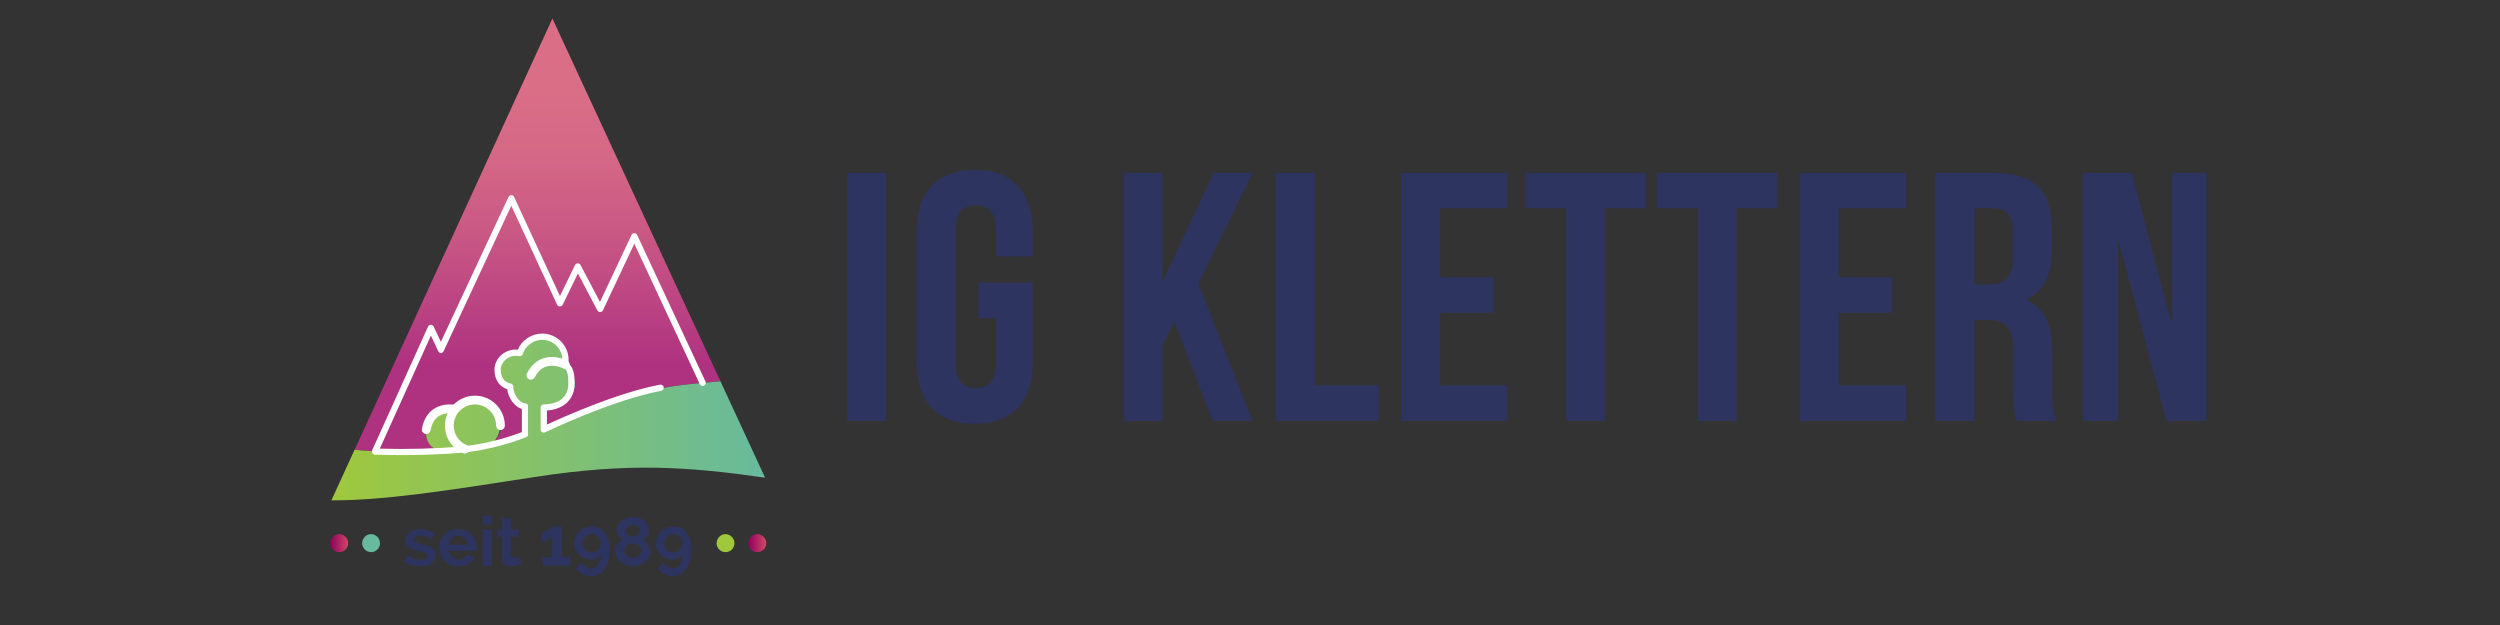 <?xml version="1.0" encoding="UTF-8"?>
<svg xmlns="http://www.w3.org/2000/svg" xmlns:xlink="http://www.w3.org/1999/xlink" height="100" viewBox="0 0 400 100" width="400">
  <rect x="0" y="0" width="400" height="100" fill="#333333" stroke="none"/>
  <linearGradient id="a">
    <stop offset="0" stop-color="#91005e"></stop>
    <stop offset="1" stop-color="#ce4969"></stop>
  </linearGradient>
  <linearGradient id="b" gradientUnits="userSpaceOnUse" x1="52.852" x2="55.711" xlink:href="#a" y1="86.9" y2="86.9"></linearGradient>
  <linearGradient id="c" gradientUnits="userSpaceOnUse" x1="119.748" x2="122.606" xlink:href="#a" y1="86.9" y2="86.9"></linearGradient>
  <linearGradient id="d" gradientUnits="userSpaceOnUse" x1="86.006" x2="86.006" y1="58.119" y2="14.357">
    <stop offset="0" stop-color="#ae3280"></stop>
    <stop offset=".069" stop-color="#b33881"></stop>
    <stop offset=".444" stop-color="#c85684"></stop>
    <stop offset=".767" stop-color="#d56886"></stop>
    <stop offset="1" stop-color="#da6e87"></stop>
  </linearGradient>
  <linearGradient id="e" gradientUnits="userSpaceOnUse" x1="53.022" x2="122.416" y1="66.988" y2="66.988">
    <stop offset="0" stop-color="#a0c83c"></stop>
    <stop offset="1" stop-color="#67ba9e"></stop>
  </linearGradient>
  <g fill="#2d3460">
    <path d="m135.546 27.65h6.238v39.692h-6.238z"></path>
    <path d="m156.525 45.228h8.732v12.588c0 6.35-3.175 9.979-9.299 9.979s-9.3-3.629-9.3-9.979v-20.641c0-6.351 3.176-9.979 9.3-9.979s9.299 3.629 9.299 9.979v3.856h-5.897v-4.253c0-2.835-1.247-3.912-3.232-3.912-1.984 0-3.23 1.077-3.23 3.912v21.434c0 2.836 1.246 3.855 3.23 3.855 1.985 0 3.232-1.02 3.232-3.855v-7.314h-2.835z"></path>
    <path d="m187.937 51.521-1.929 3.629v12.191h-6.236v-39.691h6.236v17.181h.114l8.053-17.181h6.237l-8.676 17.69 8.676 22.001h-6.408z"></path>
    <path d="m204.096 27.65h6.238v34.022h10.262v5.67h-16.5z"></path>
    <path d="m230.404 44.376h8.562v5.67h-8.562v11.625h10.773v5.67h-17.012v-39.691h17.012v5.67h-10.773z"></path>
    <path d="m244.068 27.65h19.279v5.67h-6.521v34.022h-6.236v-34.022h-6.521v-5.67z"></path>
    <path d="m265.104 27.65h19.279v5.67h-6.521v34.022h-6.238v-34.022h-6.52z"></path>
    <path d="m294.191 44.376h8.562v5.67h-8.562v11.625h10.771v5.67h-17.01v-39.691h17.01v5.67h-10.771z"></path>
    <path d="m322.711 67.342c-.34-1.02-.566-1.645-.566-4.875v-6.238c0-3.686-1.248-5.047-4.082-5.047h-2.156v16.16h-6.236v-39.692h9.412c6.465 0 9.244 3.005 9.244 9.129v3.118c0 4.083-1.305 6.691-4.084 7.996v.113c3.119 1.304 4.141 4.251 4.141 8.392v6.123c0 1.93.057 3.346.68 4.82h-6.353zm-6.805-34.022v12.191h2.439c2.324 0 3.742-1.021 3.742-4.196v-3.913c0-2.835-.965-4.082-3.176-4.082z"></path>
    <path d="m338.984 38.593h-.113v28.749h-5.615v-39.692h7.826l6.293 23.758h.115v-23.758h5.557v39.692h-6.408z"></path>
  </g>
  <path d="m54.281 85.459c-.196 0-.38.039-.55.115-.171.076-.322.184-.454.316-.131.135-.234.291-.31.469-.076.18-.114.367-.114.562 0 .197.038.381.114.551.076.172.178.322.305.453.128.131.279.232.453.307.175.072.36.109.556.109.197 0 .382-.037.557-.109.174-.074.325-.176.452-.307.129-.131.229-.281.306-.453.077-.17.115-.354.115-.551 0-.195-.038-.383-.115-.562-.077-.178-.18-.332-.311-.463s-.281-.236-.453-.316c-.17-.08-.354-.121-.551-.121z" fill="url(#b)"></path>
  <path d="m59.373 85.459c-.197 0-.381.039-.55.115-.172.076-.323.184-.454.316-.131.135-.234.291-.311.469-.077.18-.115.367-.115.562 0 .197.039.381.115.551.077.172.178.322.306.453.126.131.278.232.452.307.175.072.36.109.557.109.196 0 .382-.037.557-.109.174-.074.324-.176.452-.307.127-.131.229-.281.305-.453.077-.17.115-.354.115-.551 0-.195-.039-.383-.115-.562-.076-.178-.18-.332-.311-.463s-.282-.236-.454-.316c-.169-.08-.353-.121-.549-.121z" fill="#67ba9e"></path>
  <path d="m116.085 85.459c-.196 0-.38.039-.551.115s-.321.184-.452.316c-.131.135-.235.291-.312.469-.076.18-.114.367-.114.562 0 .197.038.381.114.551.077.172.179.322.306.453.128.131.279.232.454.307.173.072.36.109.556.109.197 0 .382-.037.556-.109.175-.074.326-.176.453-.307s.229-.281.305-.453c.076-.17.115-.354.115-.551 0-.195-.039-.383-.115-.562-.076-.178-.18-.332-.311-.463-.132-.131-.283-.236-.453-.316-.171-.08-.354-.121-.551-.121z" fill="#a0c83c"></path>
  <path d="m121.177 85.459c-.197 0-.38.039-.551.115s-.322.184-.453.316c-.131.135-.234.291-.311.469-.076.18-.114.367-.114.562 0 .197.038.381.114.551.076.172.178.322.306.453s.277.232.453.307c.174.072.358.109.556.109s.382-.037.557-.109c.174-.074.325-.176.452-.307.128-.131.229-.281.306-.453.077-.17.115-.354.115-.551 0-.195-.038-.383-.115-.562-.076-.178-.18-.332-.311-.463s-.282-.236-.452-.316c-.172-.08-.355-.121-.552-.121z" fill="url(#c)"></path>
  <path d="m67.339 90.598c-.234 0-.476-.019-.728-.055s-.498-.088-.739-.153-.471-.146-.689-.241c-.219-.095-.413-.2-.581-.317l.591-.996c.73.475 1.435.712 2.113.712.307 0 .547-.055.723-.164.175-.109.263-.267.263-.471 0-.205-.104-.356-.312-.455s-.557-.206-1.046-.323c-.372-.087-.689-.179-.952-.273-.263-.095-.475-.204-.635-.328s-.277-.267-.351-.427c-.073-.161-.109-.351-.109-.569 0-.292.059-.555.175-.789.117-.233.279-.433.487-.597s.453-.29.733-.377c.281-.088.586-.132.915-.132.409 0 .815.063 1.221.191.405.128.783.301 1.133.521l-.603.908c-.321-.204-.624-.352-.909-.443s-.569-.137-.854-.137c-.263 0-.483.051-.663.153-.179.103-.268.267-.268.493 0 .196.086.339.257.427s.476.186.914.296c.409.102.757.204 1.046.306.288.103.525.22.711.351.187.132.321.283.405.455.084.171.126.377.126.618 0 .277-.057.529-.17.756-.113.226-.272.418-.476.574-.205.157-.455.277-.75.361-.294.083-.621.125-.978.125z" fill="#2d3460"></path>
  <path d="m73.306 90.598c-.46 0-.876-.078-1.249-.235-.372-.157-.689-.37-.952-.641-.263-.27-.465-.584-.608-.941-.142-.357-.213-.733-.213-1.128 0-.408.069-.794.208-1.155s.339-.679.602-.952.582-.491.958-.651.797-.241 1.265-.241.885.081 1.254.241c.368.16.682.376.941.646.259.271.456.584.591.942.135.357.203.729.203 1.116 0 .095-.002.187-.006.273-.003.088-.013.161-.027.22h-4.434c.022.226.077.427.164.602.088.176.201.325.339.449s.296.219.471.284c.175.066.357.099.547.099.292 0 .567-.071.827-.213.259-.143.436-.33.531-.564l1.259.351c-.212.438-.549.798-1.013 1.078-.463.279-1.016.42-1.658.42zm1.489-3.46c-.037-.431-.195-.775-.476-1.034-.281-.26-.623-.389-1.024-.389-.197 0-.381.034-.553.104-.172.069-.323.166-.455.29-.131.125-.239.274-.323.449s-.133.369-.148.58z" fill="#2d3460"></path>
  <path d="m77.204 83.952v-1.457h1.467v1.457zm0 6.536v-5.737h1.467v5.737z" fill="#2d3460"></path>
  <path d="m83.423 90.192c-.197.088-.44.176-.728.263-.289.088-.59.132-.903.132-.205 0-.396-.025-.575-.077-.179-.051-.335-.133-.471-.246s-.243-.259-.323-.438c-.081-.179-.121-.396-.121-.651v-3.296h-.745v-1.128h.745v-1.861h1.467v1.861h1.215v1.128h-1.214v2.803c0 .204.055.349.164.433s.241.126.394.126.303-.025.449-.077c.146-.051.263-.095.35-.131z" fill="#2d3460"></path>
  <path d="m91.251 89.163v1.325h-4.445v-1.325h1.555v-3.317c-.066.088-.168.178-.307.269s-.292.177-.46.257c-.168.081-.343.146-.525.197-.183.052-.343.077-.482.077v-1.369c.131 0 .292-.042.482-.126.189-.084.376-.184.558-.301.183-.116.343-.231.482-.345s.223-.203.252-.269h1.5v4.927z" fill="#2d3460"></path>
  <path d="m91.853 86.94c0-.379.073-.733.219-1.062s.345-.615.597-.859c.252-.245.551-.437.898-.575s.721-.208 1.122-.208c.438 0 .834.08 1.188.241.354.16.655.394.903.7s.439.681.575 1.123c.135.441.203.943.203 1.505 0 .708-.071 1.334-.213 1.878-.143.544-.343 1-.602 1.368-.259.369-.575.648-.947.838s-.789.285-1.248.285c-.489 0-.942-.106-1.358-.318-.416-.211-.766-.514-1.051-.908l.843-.92c.175.277.401.493.679.646s.581.229.909.229c.489 0 .877-.193 1.166-.58.288-.387.439-.935.454-1.643-.146.263-.361.471-.646.624s-.613.23-.985.23c-.387 0-.745-.066-1.073-.197-.329-.132-.613-.314-.854-.548-.241-.233-.431-.509-.569-.826-.141-.316-.21-.657-.21-1.023zm2.835-1.466c-.197 0-.381.038-.553.115-.172.076-.323.183-.455.317s-.235.292-.312.471-.115.367-.115.563c0 .197.038.382.115.554.077.171.179.322.307.454.127.131.279.233.455.307.175.073.361.109.558.109s.383-.036.559-.109.327-.176.454-.307c.128-.132.23-.283.307-.454.077-.172.115-.356.115-.554 0-.196-.039-.385-.115-.563s-.181-.334-.312-.465c-.131-.132-.283-.237-.454-.318-.172-.08-.356-.12-.554-.12z" fill="#2d3460"></path>
  <path d="m104.083 88.189c0 .364-.075.693-.225.985-.149.292-.354.544-.613.755-.259.212-.561.374-.903.487-.343.113-.708.17-1.095.17s-.75-.061-1.089-.181-.637-.29-.892-.509c-.256-.22-.458-.479-.608-.777-.149-.3-.224-.628-.224-.986 0-.219.036-.421.109-.607s.168-.355.285-.509.248-.288.394-.405c.146-.116.292-.212.438-.284-.277-.132-.511-.329-.701-.592s-.285-.551-.285-.865c0-.35.078-.658.235-.925s.361-.491.613-.673c.251-.183.529-.321.832-.417.303-.095.604-.142.903-.142s.602.045.909.137c.307.091.586.229.837.41.252.183.456.407.613.674s.235.574.235.925c0 .314-.097.606-.29.876-.193.271-.429.468-.706.592.153.08.305.181.454.301s.281.259.394.416.205.33.274.52c.071.19.106.398.106.624zm-1.489-.087c0-.183-.039-.347-.115-.493-.077-.146-.177-.268-.301-.366s-.266-.174-.427-.225-.325-.077-.493-.077c-.175 0-.343.027-.504.083-.161.055-.303.133-.427.235s-.223.224-.296.366c-.073.143-.109.301-.109.477 0 .175.039.334.115.477.077.142.177.265.301.366.124.103.269.181.433.235s.33.082.498.082c.175 0 .341-.028.499-.087.157-.059.297-.139.421-.241.124-.103.223-.225.295-.367.073-.142.11-.297.11-.465zm-2.431-3.187c0 .153.033.287.098.399.066.113.151.209.257.285s.223.135.351.175c.127.041.257.061.389.061s.263-.02.394-.061c.131-.04.25-.1.356-.181.105-.08.191-.177.257-.29.065-.113.099-.246.099-.399 0-.27-.11-.485-.329-.646s-.478-.241-.777-.241-.557.082-.772.246-.323.383-.323.652z" fill="#2d3460"></path>
  <path d="m104.926 86.94c0-.379.073-.733.219-1.062s.345-.615.597-.859c.252-.245.551-.437.898-.575s.721-.208 1.122-.208c.438 0 .834.08 1.188.241.354.16.655.394.903.7s.439.681.575 1.123c.135.441.203.943.203 1.505 0 .708-.071 1.334-.213 1.878-.143.544-.343 1-.602 1.368-.259.369-.575.648-.947.838s-.789.285-1.248.285c-.489 0-.942-.106-1.358-.318-.416-.211-.766-.514-1.051-.908l.843-.92c.175.277.401.493.679.646s.581.229.909.229c.489 0 .877-.193 1.166-.58.288-.387.439-.935.454-1.643-.146.263-.361.471-.646.624s-.613.23-.985.23c-.387 0-.745-.066-1.073-.197-.329-.132-.613-.314-.854-.548-.241-.233-.431-.509-.569-.826-.141-.316-.21-.657-.21-1.023zm2.835-1.466c-.197 0-.381.038-.553.115-.172.076-.323.183-.455.317s-.235.292-.312.471-.115.367-.115.563c0 .197.038.382.115.554.077.171.179.322.307.454.127.131.279.233.455.307.175.073.361.109.558.109s.383-.036.559-.109.327-.176.454-.307c.128-.132.23-.283.307-.454.077-.172.115-.356.115-.554 0-.196-.039-.385-.115-.563s-.181-.334-.312-.465c-.131-.132-.283-.237-.454-.318-.172-.08-.357-.12-.554-.12z" fill="#2d3460"></path>
  <path d="m70.416 72.092c-2.596-.502-2.231-3.316-2.231-3.316.687-3.803 4.045-3.336 4.43-3.271.775-.988 1.981-1.625 3.336-1.625 2.339 0 4.236 1.895 4.236 4.232 0 1.062-.679 2.033-1.324 2.775 1.949-.396 3.637-.895 5.637-1.52v-4.309c-2-.053-2.578-1.439-2.616-3.162-1.312-.195-2.152-1.328-2.152-2.695 0-1.506 1.307-2.727 2.812-2.727.209 0 .452.023.647.068.466-1.52 1.896-2.625 3.568-2.625 2.051 0 3.713 1.662 3.713 3.713 0 .25-.042.492-.091.73.991.682 1.6 1.814 1.6 3.109 0 2.088-2.345 3.896-4.493 3.896l-.006 3.168c.375-.139.75-.285 1.124-.434 15.026-5.967 15.399-6.092 26.665-7.104-9.982-21.543-26.886-58.035-26.886-58.035l-31.643 68.991c.444.055 6.115.725 13.674.141z" fill="url(#d)"></path>
  <path d="m122.416 76.43s-2.965-6.404-7.146-15.432c-11.265 1.012-11.638 1.137-26.665 7.104-.374.148-.749.295-1.124.434l.007-3.168c2.148 0 4.493-1.809 4.493-3.896 0-1.295-.605-2.428-1.596-3.109.047-.238.094-.48.094-.73 0-2.051-1.653-3.713-3.705-3.713-1.672 0-3.083 1.105-3.549 2.625-.194-.045-.402-.068-.61-.068-1.505 0-2.74 1.221-2.74 2.727 0 1.367.695 2.5 2.007 2.695.038 1.723.616 3.109 2.616 3.162v4.309c-2 .625-3.688 1.123-5.637 1.52.645-.742 1.178-1.713 1.178-2.775 0-2.338-1.824-4.232-4.163-4.232-1.355 0-2.525.637-3.299 1.625-.386-.064-3.727-.531-4.413 3.271 0 0-.355 2.814 2.24 3.316-7.559.584-13.227-.086-13.669-.141l-3.716 8.107c8.528 0 17.833-1.465 32.706-3.762 14.978-2.315 24.493-1.615 36.691.131z" fill="url(#e)"></path>
  <path d="m84.941 60.753c-.107 0-.217-.024-.319-.077-.346-.176-.482-.599-.306-.944.637-1.247 1.533-2.061 2.662-2.418 1.893-.599 3.72.35 3.797.39.343.182.474.606.293.949s-.604.475-.948.294c-.041-.021-1.417-.714-2.728-.29-.753.241-1.368.817-1.825 1.714-.124.242-.371.382-.626.382z" fill="#fff"></path>
  <path d="m68.199 69.435c-.042 0-.083-.004-.125-.011-.382-.069-.635-.435-.566-.816.258-1.433.889-2.497 1.875-3.164 1.535-1.037 3.348-.678 3.425-.662.38.078.624.449.546.829-.079.379-.45.622-.827.547-.013-.002-1.331-.252-2.367.457-.655.447-1.082 1.201-1.27 2.243-.062.338-.358.577-.691.577z" fill="#fff"></path>
  <path d="m74.391 72.569c-.091 0-.184-.018-.273-.056-1.778-.752-2.927-2.484-2.927-4.414 0-2.643 2.149-4.792 4.792-4.792s4.792 2.149 4.792 4.792c0 .388-.314.702-.702.702s-.702-.314-.702-.702c0-1.868-1.52-3.388-3.388-3.388s-3.387 1.52-3.387 3.388c0 1.364.812 2.589 2.069 3.121.357.151.524.562.374.92-.114.269-.374.429-.648.429z" fill="#fff"></path>
  <path d="m64.341 72.814c-1.421 0-2.874-.023-4.354-.068-.167-.005-.321-.094-.409-.235s-.1-.318-.031-.471l8.934-19.777c.08-.178.256-.292.451-.294.161-.007.373.109.456.286l1.153 2.436 10.813-23.171c.082-.176.259-.289.453-.289.234-.024.372.113.454.29l7.334 15.847 2.4-4.95c.082-.169.253-.278.441-.282.201.016.363.1.451.267l3.108 5.905 5.043-10.712c.082-.175.258-.287.452-.287h.001c.194 0 .37.113.452.289l10.933 23.447c.117.25.008.548-.242.664-.25.119-.548.009-.665-.242l-10.481-22.479-5.016 10.654c-.081.172-.251.283-.441.287-.179.003-.365-.099-.454-.267l-3.115-5.917-2.429 5.009c-.084.174-.234.275-.454.282-.193-.002-.368-.115-.449-.29l-7.325-15.828-10.808 23.227c-.082.175-.258.355-.452.355h-.001c-.193 0-.369-.179-.452-.354l-1.146-2.453-8.18 18.091c4.6.119 8.911.004 12.825-.324 3.175-.269 6.766-1.118 9.908-2.325v-3.693c-1.058-.321-2.158-1.597-2.349-3.181-1.251-.369-2.039-1.544-2.039-3.103 0-1.749 1.547-3.227 3.378-3.227.099 0 .221.005.35.016.656-1.533 2.208-2.572 3.915-2.572 2.327 0 4.221 1.89 4.221 4.213 0 .184-.017.359-.041.521.995.879.995 2.223.995 3.318 0 2.446-1.722 4.076-4.43 4.254v2.25c2.541-1.181 11.307-5.109 18.112-6.384.272-.05.533.128.583.399s-.128.532-.4.583c-7.874 1.475-18.472 6.589-18.578 6.641-.154.074-.336.065-.484-.026-.146-.092-.234-.252-.234-.424v-3.523c0-.276.224-.5.5-.5 2.461 0 3.93-1.223 3.93-3.27 0-1.287-.057-2.171-.822-2.697-.165-.113-.246-.313-.208-.509.04-.199.076-.414.076-.634 0-1.771-1.445-3.213-3.221-3.213-1.418 0-2.696.935-3.107 2.271-.078.251-.338.399-.59.341-.142-.033-.375-.056-.567-.056-1.267 0-2.378 1.04-2.378 2.227 0 .95.416 2.027 1.584 2.201.241.035.421.239.426.483.034 1.479 1.161 2.679 1.879 2.679.276 0 .5.224.5.5v4.457c0 .205-.125.39-.316.465-3.303 1.308-7.133 2.221-10.508 2.506-2.91.243-6.037.366-9.335.366z" fill="#fff"></path>
</svg>
